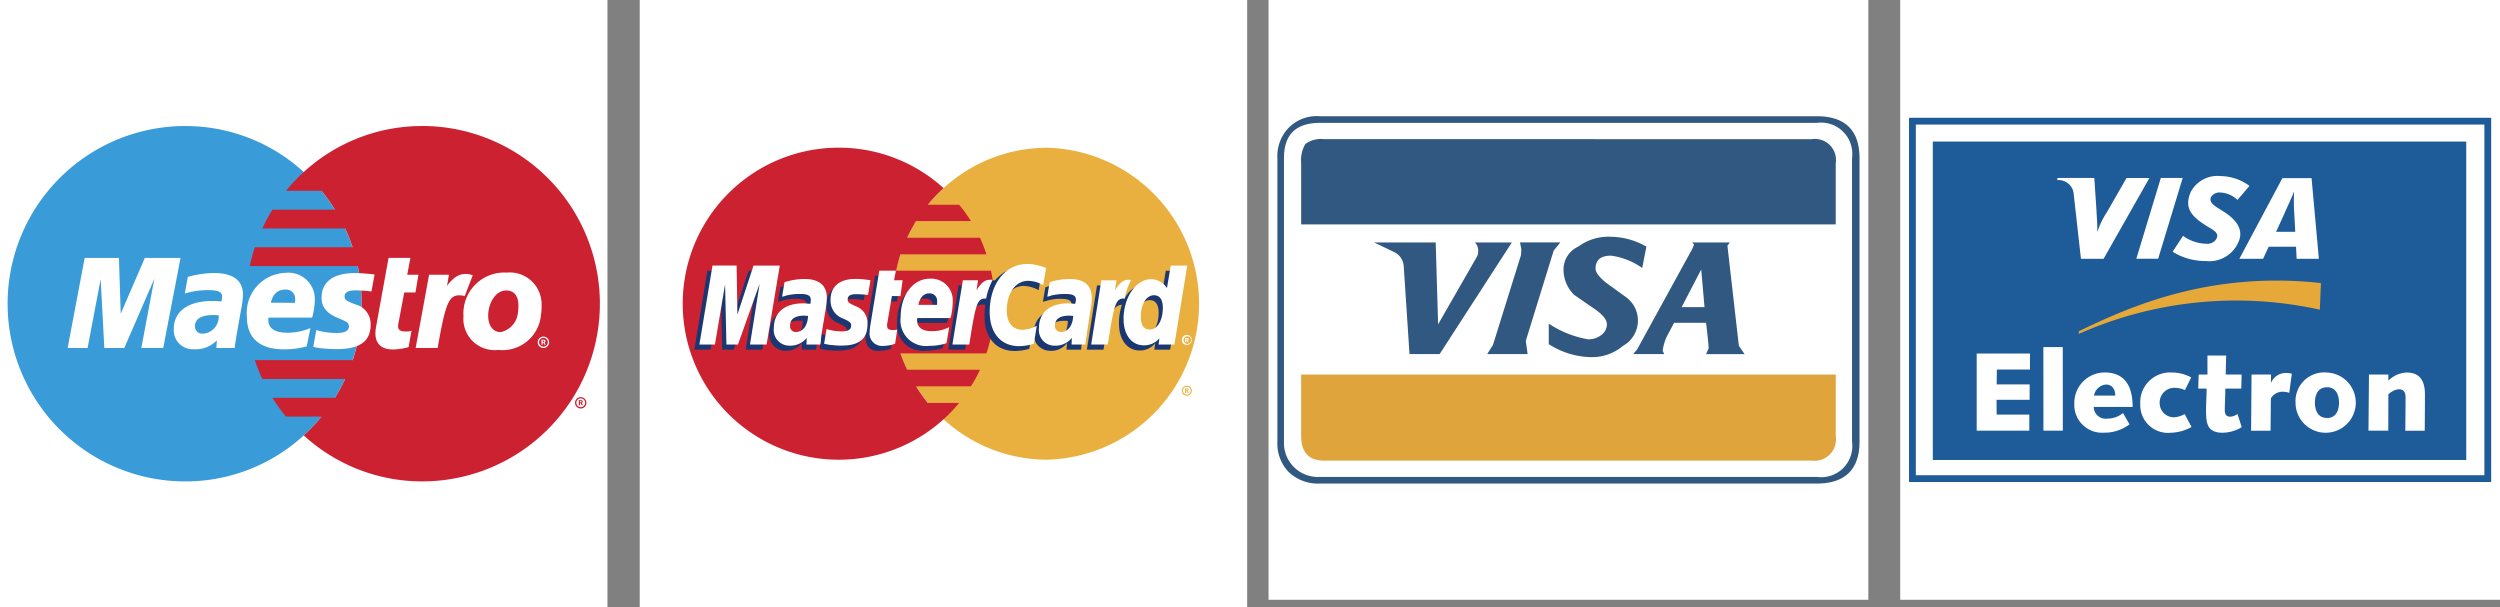 <svg xmlns="http://www.w3.org/2000/svg" width="197.075" height="47.885" viewBox="0 0 197.075 47.885">
  <rect x="0" y="0" width="197.075" height="47.885" fill="#808080" stroke="none"/>
  <defs>
    <style>
      .cls-1 {
        fill: #fff;
      }

      .cls-1, .cls-2, .cls-3, .cls-4, .cls-5, .cls-6, .cls-7, .cls-8, .cls-9 {
        fill-rule: evenodd;
      }

      .cls-2 {
        fill: #315881;
      }

      .cls-3 {
        fill: #dfa43b;
      }

      .cls-4 {
        fill: #1d5b99;
      }

      .cls-5 {
        fill: #e7a83a;
      }

      .cls-6 {
        fill: #3a9bd9;
      }

      .cls-7 {
        fill: #cc2131;
      }

      .cls-8 {
        fill: #e9b040;
      }

      .cls-9 {
        fill: #1b3771;
      }
    </style>
  </defs>
  <g id="Group_1383" data-name="Group 1383" transform="translate(-1469 -4929)">
    <g id="visa-4" transform="translate(1569 4929)">
      <path id="Path_562" data-name="Path 562" class="cls-1" d="M0,0H47.281V47.281H0Z"/>
      <path id="Path_563" data-name="Path 563" class="cls-2" d="M48.725,40.663c0-2.2-1.146-3.3-3.368-3.3H6.2a3.113,3.113,0,0,0-2.465.9,3.207,3.207,0,0,0-.9,2.4V63.018a3.233,3.233,0,0,0,.9,2.4,3.344,3.344,0,0,0,2.465.9H45.357c2.222,0,3.368-1.11,3.368-3.3Zm-3.368-2.777a2.464,2.464,0,0,1,2.777,2.777V63.018a2.457,2.457,0,0,1-2.777,2.777H6.2a2.679,2.679,0,0,1-2.846-2.777V40.663c0-1.84.92-2.777,2.846-2.777Z" transform="translate(-2.139 -28.2)"/>
      <path id="Path_564" data-name="Path 564" class="cls-2" d="M12.282,44.724a2.063,2.063,0,0,0-1.475.382,2.5,2.5,0,0,0-.33,1.493v4.842H52.618V46.6a1.65,1.65,0,0,0-1.875-1.875Z" transform="translate(-7.907 -33.754)"/>
      <path id="Path_565" data-name="Path 565" class="cls-3" d="M10.477,125.208c0,1.284.607,1.944,1.8,1.944H50.744a1.693,1.693,0,0,0,1.875-1.944v-4.843H10.477Z" transform="translate(-7.907 -90.841)"/>
      <path id="Path_566" data-name="Path 566" class="cls-2" d="M42.108,77.164a.892.892,0,0,1-.121.521l-3.037,5.294-.191-6.457H33.9l1.631.781a1.332,1.332,0,0,1,.712,1.163l.451,6.856H39.07l5.693-8.8H41.847A.864.864,0,0,1,42.108,77.164Zm19.648-.382.191-.26H58.978c.1.1.139.156.139.191a3.335,3.335,0,0,1-.139.33l-4.322,7.88c-.1.139-.208.26-.33.4h2.447l-.122-.26a3.732,3.732,0,0,1,.382-1.232l.521-.972h2.517c.1.816.174,1.493.209,2l-.209.469h3.037l-.451-.66ZM59.95,81.624H58.145l1.545-2.968Zm-7.5-5.554A4,4,0,0,0,50,76.851a1.972,1.972,0,0,0-1.163,1.736,2.786,2.786,0,0,0,.833,2.065l1.684,1.163c.608.434.9.816.9,1.163a1.057,1.057,0,0,1-.451.85,1.626,1.626,0,0,1-1.042.33,8.111,8.111,0,0,1-3.089-1.232V84.54a6.39,6.39,0,0,0,3.28,1.024,3.8,3.8,0,0,0,2.587-.9,2.277,2.277,0,0,0,.26-3.8L52.192,79.7c-.537-.434-.833-.816-.833-1.111,0-.677.4-1.024,1.215-1.024a5.458,5.458,0,0,1,2.464.972l.33-1.684a5.783,5.783,0,0,0-2.916-.781ZM46,85.321c-.035-.365-.1-.694-.139-1.042l2.2-7.116.521-.642H45.405c.035.156.069.365.1.521a2.706,2.706,0,0,1-.035.521l-2.2,7.047-.451.712H46Z" transform="translate(-25.583 -57.411)"/>
    </g>
    <g id="visa-electron" transform="translate(1618.794 4929)">
      <path id="Path_567" data-name="Path 567" class="cls-1" d="M0,0H47.281V47.281H0Z"/>
      <path id="Path_568" data-name="Path 568" class="cls-4" d="M2.834,37.848V66.562H48.725V37.848Z" transform="translate(-2.139 -28.564)"/>
      <path id="Path_569" data-name="Path 569" class="cls-1" d="M49.839,40.034V67.676H5.021V40.034Z" transform="translate(-3.789 -30.214)"/>
      <path id="Path_570" data-name="Path 570" class="cls-4" d="M52.525,70.6V45.5H10.473V70.6H52.525Z" transform="translate(-7.904 -34.34)"/>
      <path id="Path_571" data-name="Path 571" class="cls-5" d="M57.39,94.376a30.537,30.537,0,0,1,19-1.909l.087-2.1c-8.741-.955-15.014,1.829-19.086,3.8Z" transform="translate(-43.313 -68.054)"/>
      <path id="Path_572" data-name="Path 572" class="cls-1" d="M24.575,70.582h4.2v1.266H26.166l-.017,1.169h2.6V74.23H26.14l.009,1.169h2.575v1.266H24.576V70.582Zm5.257-.51h1.529l.005,6.593H29.837Zm6.791,6.092a3.237,3.237,0,0,1-2.013.659,2.189,2.189,0,0,1-2.338-2.277,2.4,2.4,0,0,1,2.382-2.47c1.688,0,2.215,1.2,2.215,2.716H33.8a.94.94,0,0,0,1.064.923,1.965,1.965,0,0,0,1.248-.439l.51.887ZM35.5,73.9c0-.457-.22-.871-.729-.871a1.054,1.054,0,0,0-.949.871Zm6.013,2.47a3.48,3.48,0,0,1-1.626.457,2.187,2.187,0,0,1-2.417-2.267,2.353,2.353,0,0,1,2.514-2.479,3.139,3.139,0,0,1,1.5.387l-.492,1a1.9,1.9,0,0,0-.721-.176A1.156,1.156,0,0,0,39,74.476a1.122,1.122,0,0,0,1.143,1.134,1.932,1.932,0,0,0,.826-.255Zm.565-4.131h.691l-.005-1.5h1.477l-.035,1.5H45.46l-.027,1.108H44.176c0,.615-.044,1.266-.044,1.644s.1.571.44.571a1.106,1.106,0,0,0,.562-.211l.334,1.037a2.99,2.99,0,0,1-1.512.439c-1.239,0-1.3-.782-1.3-1.8,0-.545.044-1.09.044-1.679H42.04l.035-1.108Zm4.167,0h1.53v.624h.017a1.266,1.266,0,0,1,1.125-.747,2.375,2.375,0,0,1,.5.053l-.2,1.512a1.8,1.8,0,0,0-.545-.088,1.082,1.082,0,0,0-.905.519l-.026,2.558H46.207l.035-4.43Zm5.944-.158a2.375,2.375,0,1,1-2.479,2.373,2.262,2.262,0,0,1,2.479-2.373Zm0,3.586c.729,0,.949-.633.949-1.213s-.22-1.212-.949-1.212-.95.632-.95,1.212S51.456,75.662,52.186,75.662Zm3.31-3.428h1.529v.483a2.171,2.171,0,0,1,1.433-.641c.94,0,1.45.518,1.45,1.732,0,.905-.009,1.881-.017,2.857h-1.53c.009-.853.018-1.714.018-2.628,0-.36-.1-.641-.554-.641a1.425,1.425,0,0,0-.8.4l-.008,2.865H55.46Zm-18.34-9.126,1.933-6.371h1.724L38.88,63.109Zm-.77-6.369-1.551,2.7a6.552,6.552,0,0,0-.737,1.512h-.023c.027-.567-.052-1.262-.059-1.655l-.171-2.557h-2.9l-.03.172a1.2,1.2,0,0,1,1.31,1.141l.566,5.057h1.786l3.612-6.369Zm13.408,6.369-.047-.947H47.593l-.44.949H45.281l3.393-6.359h2.3l.575,6.359H49.793Zm-.2-3.758a14.472,14.472,0,0,1,0-1.5h-.026c-.1.317-.556,1.266-.754,1.733l-.641,1.4h1.512L49.6,59.351ZM42.622,63.29a4.82,4.82,0,0,1-2.6-.731l.821-1.254a3.184,3.184,0,0,0,1.86.624.8.8,0,0,0,.755-.363c.24-.415-.055-.637-.728-1.019l-.332-.216c-1-.682-1.431-1.33-.961-2.461a2.384,2.384,0,0,1,2.4-1.272,3.859,3.859,0,0,1,2.241.772l-.944,1.107a2.1,2.1,0,0,0-1.337-.586.8.8,0,0,0-.735.33c-.18.356.058.6.583.924l.4.252c1.212.764,1.5,1.566,1.2,2.315a2.5,2.5,0,0,1-2.616,1.578Z" transform="translate(-18.547 -42.715)"/>
    </g>
    <g id="maestro-2" transform="translate(1469 4929)">
      <path id="Path_573" data-name="Path 573" class="cls-1" d="M0,0H47.885V47.885H0Z"/>
      <path id="Path_574" data-name="Path 574" class="cls-6" d="M26.072,64.382a14.077,14.077,0,0,0,0-20.765,13.8,13.8,0,0,0-9.334-3.625,14.008,14.008,0,0,0,0,28.016A13.8,13.8,0,0,0,26.072,64.382Z" transform="translate(-2.13 -30.057)"/>
      <path id="Path_575" data-name="Path 575" class="cls-7" d="M92.83,39.992A13.8,13.8,0,0,0,83.5,43.617a14.1,14.1,0,0,0-1.4,1.483H84.9a14.055,14.055,0,0,1,1.061,1.483H81.032a14.075,14.075,0,0,0-.8,1.483h6.53a13.982,13.982,0,0,1,.59,1.483H79.642a13.992,13.992,0,0,0-.4,1.483h8.516a14.186,14.186,0,0,1-.4,7.416H79.642a13.894,13.894,0,0,0,.589,1.483h6.53a14.021,14.021,0,0,1-.8,1.483H81.032a14.057,14.057,0,0,0,1.06,1.483H84.9a14.015,14.015,0,0,1-1.4,1.483,13.8,13.8,0,0,0,9.334,3.625,14.008,14.008,0,0,0,0-28.016Z" transform="translate(-59.554 -30.057)"/>
      <path id="Path_576" data-name="Path 576" class="cls-7" d="M182.469,126.442a.449.449,0,1,1,.449.452A.451.451,0,0,1,182.469,126.442Zm.449.343a.344.344,0,1,0-.342-.344A.342.342,0,0,0,182.918,126.785Zm-.061-.145h-.092v-.4h.167a.18.18,0,0,1,.1.02.119.119,0,0,1,.05.1.109.109,0,0,1-.068.1l.073.175h-.1l-.06-.157h-.067v-.068h.051a.116.116,0,0,0,.056-.008.054.054,0,0,0,.023-.046.051.051,0,0,0-.022-.04.123.123,0,0,0-.059-.007h-.048v.326Z" transform="translate(-137.14 -94.691)"/>
      <path id="Path_577" data-name="Path 577" class="cls-1" d="M58.522,88.482a.449.449,0,1,1,.449.452A.451.451,0,0,1,58.522,88.482Zm.449.343a.344.344,0,1,0-.341-.344A.342.342,0,0,0,58.971,88.825Zm-.061-.145h-.092v-.4h.167a.175.175,0,0,1,.1.02.118.118,0,0,1,.05.1.108.108,0,0,1-.068.1l.073.175h-.1l-.061-.157h-.067v-.068h.051a.114.114,0,0,0,.056-.008.055.055,0,0,0,.023-.046.05.05,0,0,0-.022-.041.127.127,0,0,0-.059-.007h-.049v.326ZM29,88.934H27.274L28.3,83.475l-2.368,5.459H24.357l-.288-5.428-1.032,5.428H21.466l1.342-7.1h2.7l.143,4.4,1.9-4.4h2.814Zm19.34-.071a4.458,4.458,0,0,1-1.244.187c-.885,0-1.369-.447-1.369-1.268a2.928,2.928,0,0,1,.051-.518l.105-.565.081-.457.8-4.41h1.721l-.249,1.326h.883l-.237,1.4H48l-.456,2.41a1.362,1.362,0,0,0-.03.239c0,.3.179.428.59.428a1.622,1.622,0,0,0,.467-.054l-.229,1.278ZM53.4,83.206a.914.914,0,0,0-.2-.062l-.149-.034a.966.966,0,0,0-.174-.014c-.568,0-.978.255-1.507.938l.153-.875H49.958L48.9,88.934h1.732c.62-3.532.885-4.151,1.716-4.151a1.937,1.937,0,0,1,.219.015l.2.041ZM41.485,84.983c0,.73.408,1.232,1.333,1.61.709.29.819.375.819.637,0,.359-.313.522-1,.522a5.588,5.588,0,0,1-1.569-.229l-.24,1.332.078.013.321.059c.1.018.256.035.458.05.416.033.739.048.966.048,1.847,0,2.7-.61,2.7-1.927a1.594,1.594,0,0,0-1.234-1.608c-.734-.292-.819-.357-.819-.627,0-.311.291-.471.857-.471a11.219,11.219,0,0,1,1.258.087l.249-1.337a13.7,13.7,0,0,0-1.54-.113C42.157,83.03,41.479,83.918,41.485,84.983Zm-6.854,3.951H33.193l.034-.6a2.311,2.311,0,0,1-1.815.7,1.5,1.5,0,0,1-1.581-1.577c0-1.407,1.118-2.227,3.04-2.227a6.646,6.646,0,0,1,.705.044,1.262,1.262,0,0,0,.068-.375c0-.382-.3-.525-1.11-.525a6.36,6.36,0,0,0-1.438.161l-.24.061-.155.037.24-1.3a7.77,7.77,0,0,1,2.072-.307c1.487,0,2.273.587,2.273,1.694a5.978,5.978,0,0,1-.141,1.144l-.362,2.049-.061.368-.044.294-.03.2-.017.157Zm-1.262-2.573a3.116,3.116,0,0,0-.387-.024c-.981,0-1.478.3-1.478.879a.566.566,0,0,0,.621.589,1.327,1.327,0,0,0,1.244-1.444Zm6.94,2.448a6.711,6.711,0,0,1-1.773.234c-1.935,0-2.943-.889-2.943-2.588a3.159,3.159,0,0,1,3.024-3.442,2.079,2.079,0,0,1,2.334,2.1,5.514,5.514,0,0,1-.212,1.426H37.3a1.1,1.1,0,0,0-.017.181c0,.67.513,1.011,1.518,1.011a4.585,4.585,0,0,0,1.8-.365l-.288,1.443Zm-.922-3.437q.014-.18.014-.295a.718.718,0,0,0-.819-.744c-.55,0-.944.369-1.1,1.035Zm19.392.943a3.048,3.048,0,0,1-3.361,2.773,2.466,2.466,0,0,1-2.749-2.662,3.226,3.226,0,0,1,3.408-3.434A2.507,2.507,0,0,1,58.825,85.6a3.664,3.664,0,0,1-.046.716ZM57,85.576c0-.6-.243-1.175-.953-1.175-.883,0-1.43,1.052-1.43,1.98,0,.783.375,1.309.994,1.3a1.719,1.719,0,0,0,1.333-1.414A3.974,3.974,0,0,0,57,85.576Z" transform="translate(-16.133 -61.503)"/>
    </g>
    <g id="mastercard-4" transform="translate(1519.43 4929)">
      <path id="Path_578" data-name="Path 578" class="cls-1" d="M0,0H47.885V47.885H0Z"/>
      <path id="Path_579" data-name="Path 579" class="cls-8" d="M84.223,68.288a12.066,12.066,0,0,0,8.189,3.187,12.3,12.3,0,0,0,0-24.59,12.065,12.065,0,0,0-8.189,3.187,12.3,12.3,0,0,0,0,18.216Z" transform="translate(-60.27 -35.238)"/>
      <path id="Path_580" data-name="Path 580" class="cls-8" d="M172.041,122.8a.378.378,0,0,1,.38-.38.383.383,0,0,1,.4.38.388.388,0,0,1-.4.4A.384.384,0,0,1,172.041,122.8Zm.38.317a.324.324,0,0,0,.316-.317.306.306,0,0,0-.316-.3.3.3,0,0,0-.3.3A.322.322,0,0,0,172.421,123.117Zm-.042-.127h-.084v-.359h.148a.125.125,0,0,1,.084.021c.042.021.042.042.042.084s-.021.084-.063.084l.084.169h-.106l-.042-.148h-.063v-.063h.084c.021,0,.021-.021.021-.042s0-.021-.021-.042h-.084Z" transform="translate(-129.302 -92.008)"/>
      <path id="Path_581" data-name="Path 581" class="cls-7" d="M38.553,57.882c-.042-.443-.127-.865-.211-1.309H30.87a12.874,12.874,0,0,1,.338-1.288h6.776q-.221-.667-.507-1.309H31.735q.317-.671.7-1.309h4.327a11.106,11.106,0,0,0-.929-1.288h-2.47a12.14,12.14,0,0,1,1.245-1.309,12.3,12.3,0,1,0,0,18.216A11.7,11.7,0,0,0,35.83,67h-2.47a14.556,14.556,0,0,1-.929-1.309h4.327a9.817,9.817,0,0,0,.718-1.309H31.735a13.734,13.734,0,0,1-.528-1.288h6.776a13.154,13.154,0,0,0,.358-1.309,12.984,12.984,0,0,0,.211-1.309,12.823,12.823,0,0,0,.064-1.288c0-.442-.021-.886-.063-1.308Z" transform="translate(-10.653 -35.238)"/>
      <path id="Path_582" data-name="Path 582" class="cls-1" d="M172.041,106.679a.383.383,0,0,1,.38-.4.388.388,0,0,1,.4.4.39.39,0,1,1-.781,0Zm.38.3a.3.3,0,1,0,0-.591.3.3,0,0,0,0,.591Zm-.042-.127h-.084v-.338h.232c.042.021.042.064.042.106a.114.114,0,0,1-.063.084l.084.148h-.106l-.042-.127h-.063v-.063h.042c.021,0,.042,0,.042-.021.021,0,.021-.021.021-.042a.02.02,0,0,0-.021-.021c0-.021-.021,0-.042,0h-.042Z" transform="translate(-129.302 -79.876)"/>
      <path id="Path_583" data-name="Path 583" class="cls-9" d="M32.81,91.6a3.9,3.9,0,0,1-.992.169c-.633,0-1.013-.4-1.013-1.119a3.793,3.793,0,0,1,.042-.464l.084-.485.063-.4.57-3.462h1.266l-.148.76h.8l-.19,1.266h-.8l-.338,2.068a.971.971,0,0,0-.021.211c0,.275.127.38.443.38a2.311,2.311,0,0,0,.4-.042L32.81,91.6Zm4.095-.042a4.966,4.966,0,0,1-1.351.19A2.028,2.028,0,0,1,33.3,89.49c0-1.752.971-3.019,2.322-3.019a1.691,1.691,0,0,1,1.773,1.836,5.82,5.82,0,0,1-.148,1.246H34.6a.594.594,0,0,0-.021.169c0,.591.4.886,1.161.886a3.182,3.182,0,0,0,1.372-.316Zm-.781-3.018v-.253a.584.584,0,0,0-.633-.654c-.422,0-.718.316-.844.907h1.478ZM22.678,91.663H21.37l.76-4.791-1.71,4.791h-.907l-.106-4.77-.8,4.77H17.317l1.034-6.226h1.921l.042,3.842L21.6,85.437h2.111Zm3.188-2.258a1.2,1.2,0,0,0-.253-.021c-.76,0-1.14.3-1.14.76a.478.478,0,0,0,.485.528C25.591,90.672,25.844,90.144,25.866,89.405Zm1.055,2.258h-1.14l.021-.527a1.547,1.547,0,0,1-1.393.612,1.28,1.28,0,0,1-1.182-1.393,2.234,2.234,0,0,1,.106-.654c.211-.781.992-1.266,2.2-1.288.148,0,.38,0,.591.021a1.123,1.123,0,0,0,.042-.338c0-.338-.274-.443-.886-.443a3.522,3.522,0,0,0-1.1.169l-.19.042-.084.021.19-1.14a4.954,4.954,0,0,1,1.541-.274c1.14,0,1.752.528,1.752,1.5a4.788,4.788,0,0,1-.063.992l-.3,1.815-.042.317-.021.253-.021.169-.021.147ZM43.279,86.64a2.538,2.538,0,0,1,1.182.338l.232-1.351a2.921,2.921,0,0,0-.338-.127l-.527-.148a3.748,3.748,0,0,0-2.047.19,3.967,3.967,0,0,0-.781.675l-.169-.042-1.351.95.064-.528H38.15l-.823,5.066h1.33l.485-2.722s.19-.38.275-.507a.769.769,0,0,1,.739-.317h.106a6.814,6.814,0,0,0-.064.971c0,1.646.929,2.681,2.364,2.681a4.265,4.265,0,0,0,1.161-.169l.233-1.435a2.384,2.384,0,0,1-1.119.338c-.781,0-1.246-.591-1.246-1.52,0-1.372.7-2.343,1.689-2.343Zm11.208-1.2-.3,1.773a1.367,1.367,0,0,0-1.2-.718,1.991,1.991,0,0,0-1.752,1.161v-.021l-.844-.507.084-.528H49.062l-.8,5.066h1.309l.443-2.722s.338-.38.422-.507a.825.825,0,0,1,.591-.317,4.565,4.565,0,0,0-.232,1.5c0,1.266.654,2.111,1.625,2.111a1.534,1.534,0,0,0,1.224-.57l-.063.507h1.246l1.013-6.226H54.487Zm-1.625,5.024c-.443,0-.675-.338-.675-.992,0-.992.422-1.71,1.034-1.71.464,0,.7.359.7.992C53.917,89.764,53.5,90.461,52.862,90.461Zm-6.1-1.055a1.2,1.2,0,0,0-.253-.021c-.76,0-1.14.3-1.14.76a.478.478,0,0,0,.486.528C46.487,90.672,46.741,90.144,46.762,89.405Zm1.055,2.258H46.656l.042-.527a1.547,1.547,0,0,1-1.393.612,1.284,1.284,0,0,1-1.224-1.393c0-1.2.907-1.942,2.343-1.942a5.475,5.475,0,0,1,.57.021,1.3,1.3,0,0,0,.064-.338c0-.338-.275-.443-.908-.443a3.622,3.622,0,0,0-1.1.169l-.169.042-.084.021.19-1.14a4.957,4.957,0,0,1,1.541-.274c1.14,0,1.731.528,1.731,1.5a3.635,3.635,0,0,1-.063.992l-.275,1.815-.042.317-.042.253-.021.169v.147h0ZM29.686,87.674a6.259,6.259,0,0,1,.992.084l.19-1.182c-.38-.042-.887-.106-1.182-.106-1.477,0-1.963.8-1.963,1.731a1.442,1.442,0,0,0,.992,1.393c.528.253.612.3.612.528,0,.316-.274.507-.781.507a3.534,3.534,0,0,1-1.2-.211L27.2,91.579l.021.021.253.042a3.327,3.327,0,0,0,.338.063c.316.021.591.042.76.042,1.478,0,2.09-.57,2.09-1.689a1.441,1.441,0,0,0-.992-1.414c-.57-.254-.633-.3-.633-.528s.253-.443.654-.443Z" transform="translate(-13.015 -64.101)"/>
      <path id="Path_584" data-name="Path 584" class="cls-1" d="M46.266,84.077l-.233,1.351a2.535,2.535,0,0,0-1.182-.338c-.992,0-1.689.971-1.689,2.343,0,.95.464,1.52,1.246,1.52a2.592,2.592,0,0,0,1.118-.316L45.3,90.051a4.4,4.4,0,0,1-1.161.19c-1.435,0-2.322-1.034-2.322-2.7,0-2.216,1.224-3.778,2.976-3.778a2.6,2.6,0,0,1,.612.063l.528.127c.169.063.211.084.338.126ZM42,85.006h-.127c-.443,0-.7.211-1.1.823l.127-.781H39.7l-.823,5.066h1.33c.485-3.1.612-3.63,1.245-3.63h.084a5.306,5.306,0,0,1,.507-1.456Zm-7.641,5.044a2.739,2.739,0,0,1-.95.169A.976.976,0,0,1,32.356,89.1a3.48,3.48,0,0,1,.042-.443l.084-.507.063-.4.57-3.462h1.309l-.148.76h.675l-.169,1.245h-.675L33.749,88.4a.793.793,0,0,0-.021.211c0,.253.127.359.443.359a.878.878,0,0,0,.359-.042l-.169,1.118Zm-5.087-3.4a1.478,1.478,0,0,0,.992,1.414c.549.253.633.338.633.549,0,.317-.232.464-.76.464a3.944,3.944,0,0,1-1.182-.19l-.19,1.161.063.021.232.042a1.386,1.386,0,0,0,.359.042,4.878,4.878,0,0,0,.718.042c1.393,0,2.047-.528,2.047-1.689a1.4,1.4,0,0,0-.929-1.414c-.57-.253-.633-.316-.633-.549,0-.274.232-.4.654-.4a8.243,8.243,0,0,1,.95.063l.19-1.161a7.644,7.644,0,0,0-1.161-.106c-1.478,0-2.005.781-1.984,1.709Zm27.1,3.462H55.131l.064-.486a1.581,1.581,0,0,1-1.225.549c-.971,0-1.6-.823-1.6-2.089,0-1.689.992-3.124,2.153-3.124a1.517,1.517,0,0,1,1.267.7l.3-1.773H57.39l-1.013,6.227Zm-1.942-1.182c.612,0,1.034-.718,1.034-1.71,0-.654-.233-.992-.7-.992-.591,0-1.034.7-1.034,1.689q0,1.014.7,1.013Zm-16.02,1.076a4.324,4.324,0,0,1-1.372.211A2.011,2.011,0,0,1,34.8,87.94c0-1.731.971-3.018,2.3-3.018A1.7,1.7,0,0,1,38.9,86.758a5.1,5.1,0,0,1-.169,1.266H36.113a.414.414,0,0,0-.021.148c0,.591.4.886,1.161.886a2.9,2.9,0,0,0,1.372-.317Zm-.739-3.018v-.253a.584.584,0,0,0-.633-.654c-.422,0-.718.317-.844.907h1.478ZM24.23,90.114H22.921l.76-4.792-1.71,4.792h-.908l-.106-4.749-.8,4.749H18.932l1.034-6.227h1.9l.063,3.863L23.2,83.888h2.069ZM27.5,87.856c-.127,0-.19-.021-.3-.021-.739,0-1.119.274-1.119.781a.445.445,0,0,0,.464.507c.549,0,.929-.507.95-1.266Zm.971,2.259h-1.1l.021-.528A1.645,1.645,0,0,1,26,90.2a1.226,1.226,0,0,1-1.2-1.372c0-1.245.844-1.963,2.322-1.963.148,0,.338.021.549.042a1.064,1.064,0,0,0,.042-.316c0-.338-.232-.464-.844-.464a4.354,4.354,0,0,0-1.1.127l-.19.063-.127.021.19-1.14a5.308,5.308,0,0,1,1.583-.253c1.14,0,1.752.507,1.752,1.477a6.384,6.384,0,0,1-.106,1.013l-.3,1.794-.042.316-.021.253-.021.19-.021.126ZM48.4,87.856c-.148,0-.211-.021-.3-.021-.76,0-1.14.274-1.14.781a.461.461,0,0,0,.486.507c.528,0,.929-.507.95-1.266Zm.971,2.259h-1.1l.021-.528A1.644,1.644,0,0,1,46.9,90.2a1.226,1.226,0,0,1-1.2-1.372c0-1.245.844-1.963,2.322-1.963.148,0,.338.021.528.042a1.343,1.343,0,0,0,.064-.316c0-.338-.233-.464-.844-.464a4.529,4.529,0,0,0-1.119.127l-.169.063-.127.021.19-1.14a5.309,5.309,0,0,1,1.583-.253c1.14,0,1.731.507,1.731,1.477a4.541,4.541,0,0,1-.105,1.013l-.275,1.794-.042.316-.042.253-.021.19v.126h0Zm3.546-5.108h-.127c-.443,0-.7.211-1.1.823l.127-.781h-1.2l-.8,5.066h1.309c.486-3.1.612-3.63,1.246-3.63h.084a5.306,5.306,0,0,1,.507-1.456Z" transform="translate(-14.229 -62.953)"/>
    </g>
  </g>
</svg>
